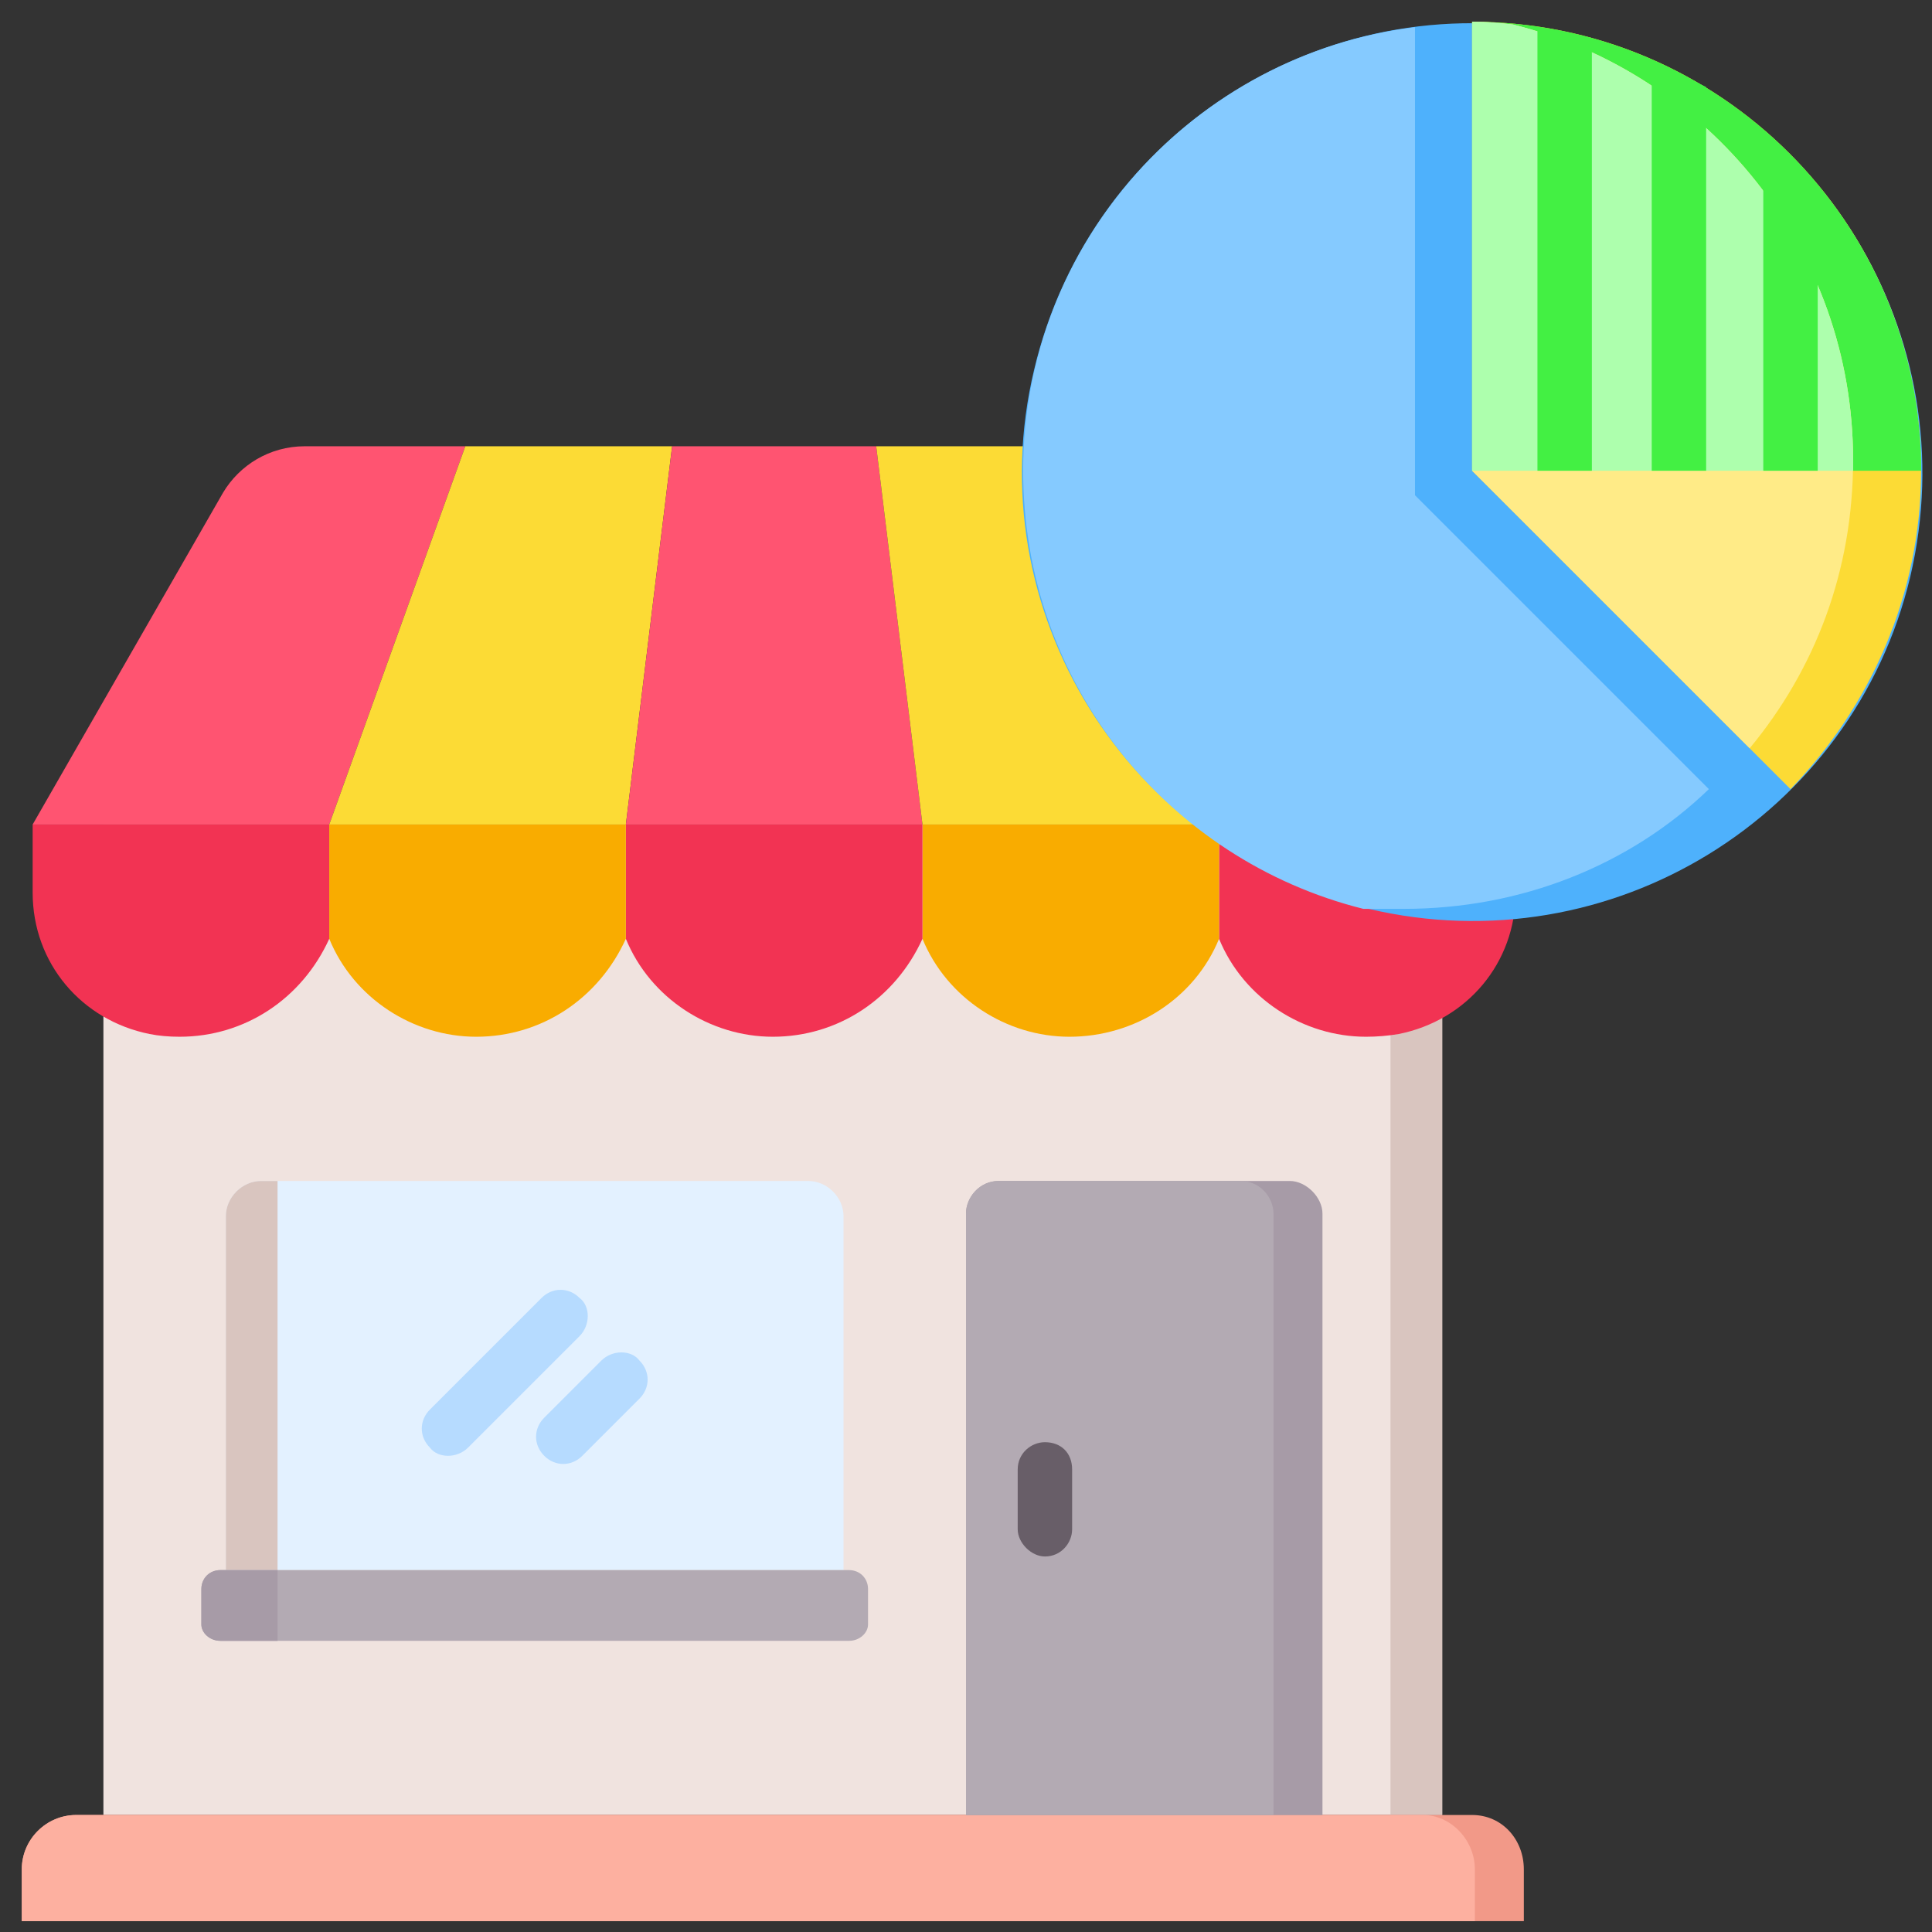<svg version="1.2" xmlns="http://www.w3.org/2000/svg" viewBox="0 0 71 71" width="71" height="71"><rect x="0" y="0" width="71" height="71" fill="#333333" stroke="none"/><style>.a{fill:#f0e3df}.b{fill:#d9c5bf}.c{fill:#f29988}.d{fill:#fdb0a0}.e{fill:#a79ba7}.f{fill:#b3aab3}.g{fill:#ff5471}.h{fill:#f23353}.i{fill:#f9ac00}.j{fill:#fcdb35}.k{fill:#e3f1ff}.l{fill:#b6dbff}.m{fill:#685e68}.n{fill:#4eb1fc}.o{fill:#85caff}.p{fill:#43f043}.q{fill:#ffeb87}.r{fill:#adffad}</style><path class="a" d="m3.8 30.3h49.2v36.4h-49.2z"/><path fill-rule="evenodd" class="b" d="m53 30.3v36.4h-1.9v-36.4z"/><path fill-rule="evenodd" class="c" d="m2.8 66.7h51.3c1.1 0 1.9 0.9 1.9 2v1.9h-55.2v-1.9c0-1.1 0.9-2 2-2z"/><path fill-rule="evenodd" class="d" d="m2.8 66.7h49.5c1 0 1.9 0.9 1.9 2v1.9h-53.4v-1.9c0-1.1 0.9-2 2-2z"/><path fill-rule="evenodd" class="e" d="m48.6 44.6v22.1h-13.1v-22.1c0-0.6 0.5-1.2 1.2-1.2h10.7c0.6 0 1.2 0.6 1.2 1.2z"/><path fill-rule="evenodd" class="f" d="m46.8 66.7h-11.3v-22.1c0-0.6 0.5-1.2 1.2-1.2h8.9c0.7 0 1.2 0.6 1.2 1.2z"/><path fill-rule="evenodd" class="g" d="m39.8 16.4l5 13.9h10.9l-7-12.2c-0.7-1-1.7-1.7-3-1.7z"/><path fill-rule="evenodd" class="h" d="m44.8 30.3v4.2c0.9 2.2 3.1 3.6 5.4 3.6q0.6 0 1.2-0.1c2.5-0.5 4.3-2.6 4.3-5.2v-2.5z"/><path fill-rule="evenodd" class="i" d="m44.8 34.5v-4.2h-10.9v4.2c0.9 2.2 3.1 3.6 5.4 3.6 2.4 0 4.6-1.4 5.5-3.6z"/><path fill-rule="evenodd" class="h" d="m33.9 34.5v-4.2h-10.9v4.2c0.9 2.2 3.1 3.6 5.4 3.6 2.4 0 4.5-1.4 5.5-3.6z"/><path fill-rule="evenodd" class="i" d="m23 34.5v-4.2h-10.9v4.2c0.9 2.2 3.1 3.6 5.4 3.6 2.4 0 4.5-1.4 5.5-3.6z"/><path fill-rule="evenodd" class="h" d="m12.1 34.5v-4.2h-10.9v2.5c0 2.6 1.8 4.7 4.3 5.2q0.5 0.1 1.1 0.1c2.4 0 4.5-1.4 5.5-3.6z"/><path fill-rule="evenodd" class="g" d="m1.2 30.3h10.9l5-13.9h-5.9c-1.3 0-2.4 0.7-3 1.7z"/><path fill-rule="evenodd" class="j" d="m17.1 16.4l-5 13.9h10.9l1.7-13.9z"/><path fill-rule="evenodd" class="g" d="m24.7 16.4l-1.7 13.9h10.9l-1.7-13.9z"/><path fill-rule="evenodd" class="j" d="m32.2 16.4l1.7 13.9h10.9l-5-13.9z"/><path fill-rule="evenodd" class="k" d="m9.6 43.4h20.1c0.7 0 1.3 0.6 1.3 1.3v13h-22.7v-13c0-0.7 0.6-1.3 1.3-1.3z"/><path fill-rule="evenodd" class="b" d="m9.6 43.4h0.6v14.3h-1.9v-13c0-0.7 0.6-1.3 1.3-1.3z"/><path fill-rule="evenodd" class="l" d="m19.9 47.7c0.4-0.4 1-0.4 1.4 0 0.4 0.3 0.4 1 0 1.4l-4.1 4.1c-0.4 0.4-1.1 0.4-1.4 0-0.4-0.4-0.4-1 0-1.4zm3.6 2.3c0.4 0.4 0.4 1 0 1.4l-2.1 2.1c-0.4 0.4-1 0.4-1.4 0-0.4-0.4-0.4-1 0-1.4l2.1-2.1c0.4-0.4 1.1-0.4 1.4 0z"/><path fill-rule="evenodd" class="m" d="m37.4 54c0-0.6 0.5-1 1-1 0.6 0 1 0.4 1 1v2.2c0 0.5-0.4 1-1 1-0.5 0-1-0.5-1-1z"/><path fill-rule="evenodd" class="f" d="m8.1 57.7h23.1c0.4 0 0.7 0.3 0.7 0.7v1.3c0 0.3-0.3 0.6-0.7 0.6h-23.1c-0.4 0-0.7-0.3-0.7-0.6v-1.3c0-0.4 0.3-0.7 0.7-0.7z"/><path fill-rule="evenodd" class="e" d="m10.2 57.7h-2.1c-0.4 0-0.7 0.3-0.7 0.7v1.3c0 0.3 0.3 0.6 0.7 0.6h2.1c0 0 0-2.6 0-2.6z"/><path fill-rule="evenodd" class="n" d="m70.2 21.2c-2.1 8.8-11 14.3-19.9 12.2-8.9-2.1-14.4-11-12.3-19.8 2.1-8.9 11-14.4 19.9-12.3 8.9 2.1 14.4 11 12.3 19.9z"/><path fill-rule="evenodd" class="o" d="m62.8 29c-2.9 2.8-6.9 4.4-11.2 4.4q-0.8 0-1.5 0c-7.2-1.8-12.5-8.3-12.5-16.1 0-8.4 6.3-15.3 14.4-16.3v17.2c0 0 10.8 10.8 10.8 10.8z"/><path fill-rule="evenodd" class="j" d="m54.1 0.8c9.1 0 16.5 7.4 16.5 16.5 0 4.6-1.9 8.7-4.8 11.7l-11.7-11.7z"/><path fill-rule="evenodd" class="p" d="m54.1 0.8c9.1 0 16.5 7.4 16.5 16.5h-16.5z"/><path fill-rule="evenodd" class="q" d="m54.1 0.8q0.7 0 1.5 0.1c7.2 1.8 12.5 8.3 12.5 16 0 4.1-1.4 7.7-3.8 10.6l-10.2-10.2z"/><path fill-rule="evenodd" class="r" d="m54.1 0.8q0.7 0 1.5 0.1c7.2 1.8 12.5 8.3 12.5 16q0 0.2 0 0.4h-14c0 0 0-16.5 0-16.5z"/><path fill-rule="evenodd" class="p" d="m64.8 17.3v-12.5q1.1 0.9 2 2v10.5zm-8.3-16.3q1 0.2 2 0.4v15.9h-2c0 0 0-16.3 0-16.3zm4.2 1.2q1 0.5 2 1v14.1h-2c0 0 0-15.1 0-15.1z"/></svg>
